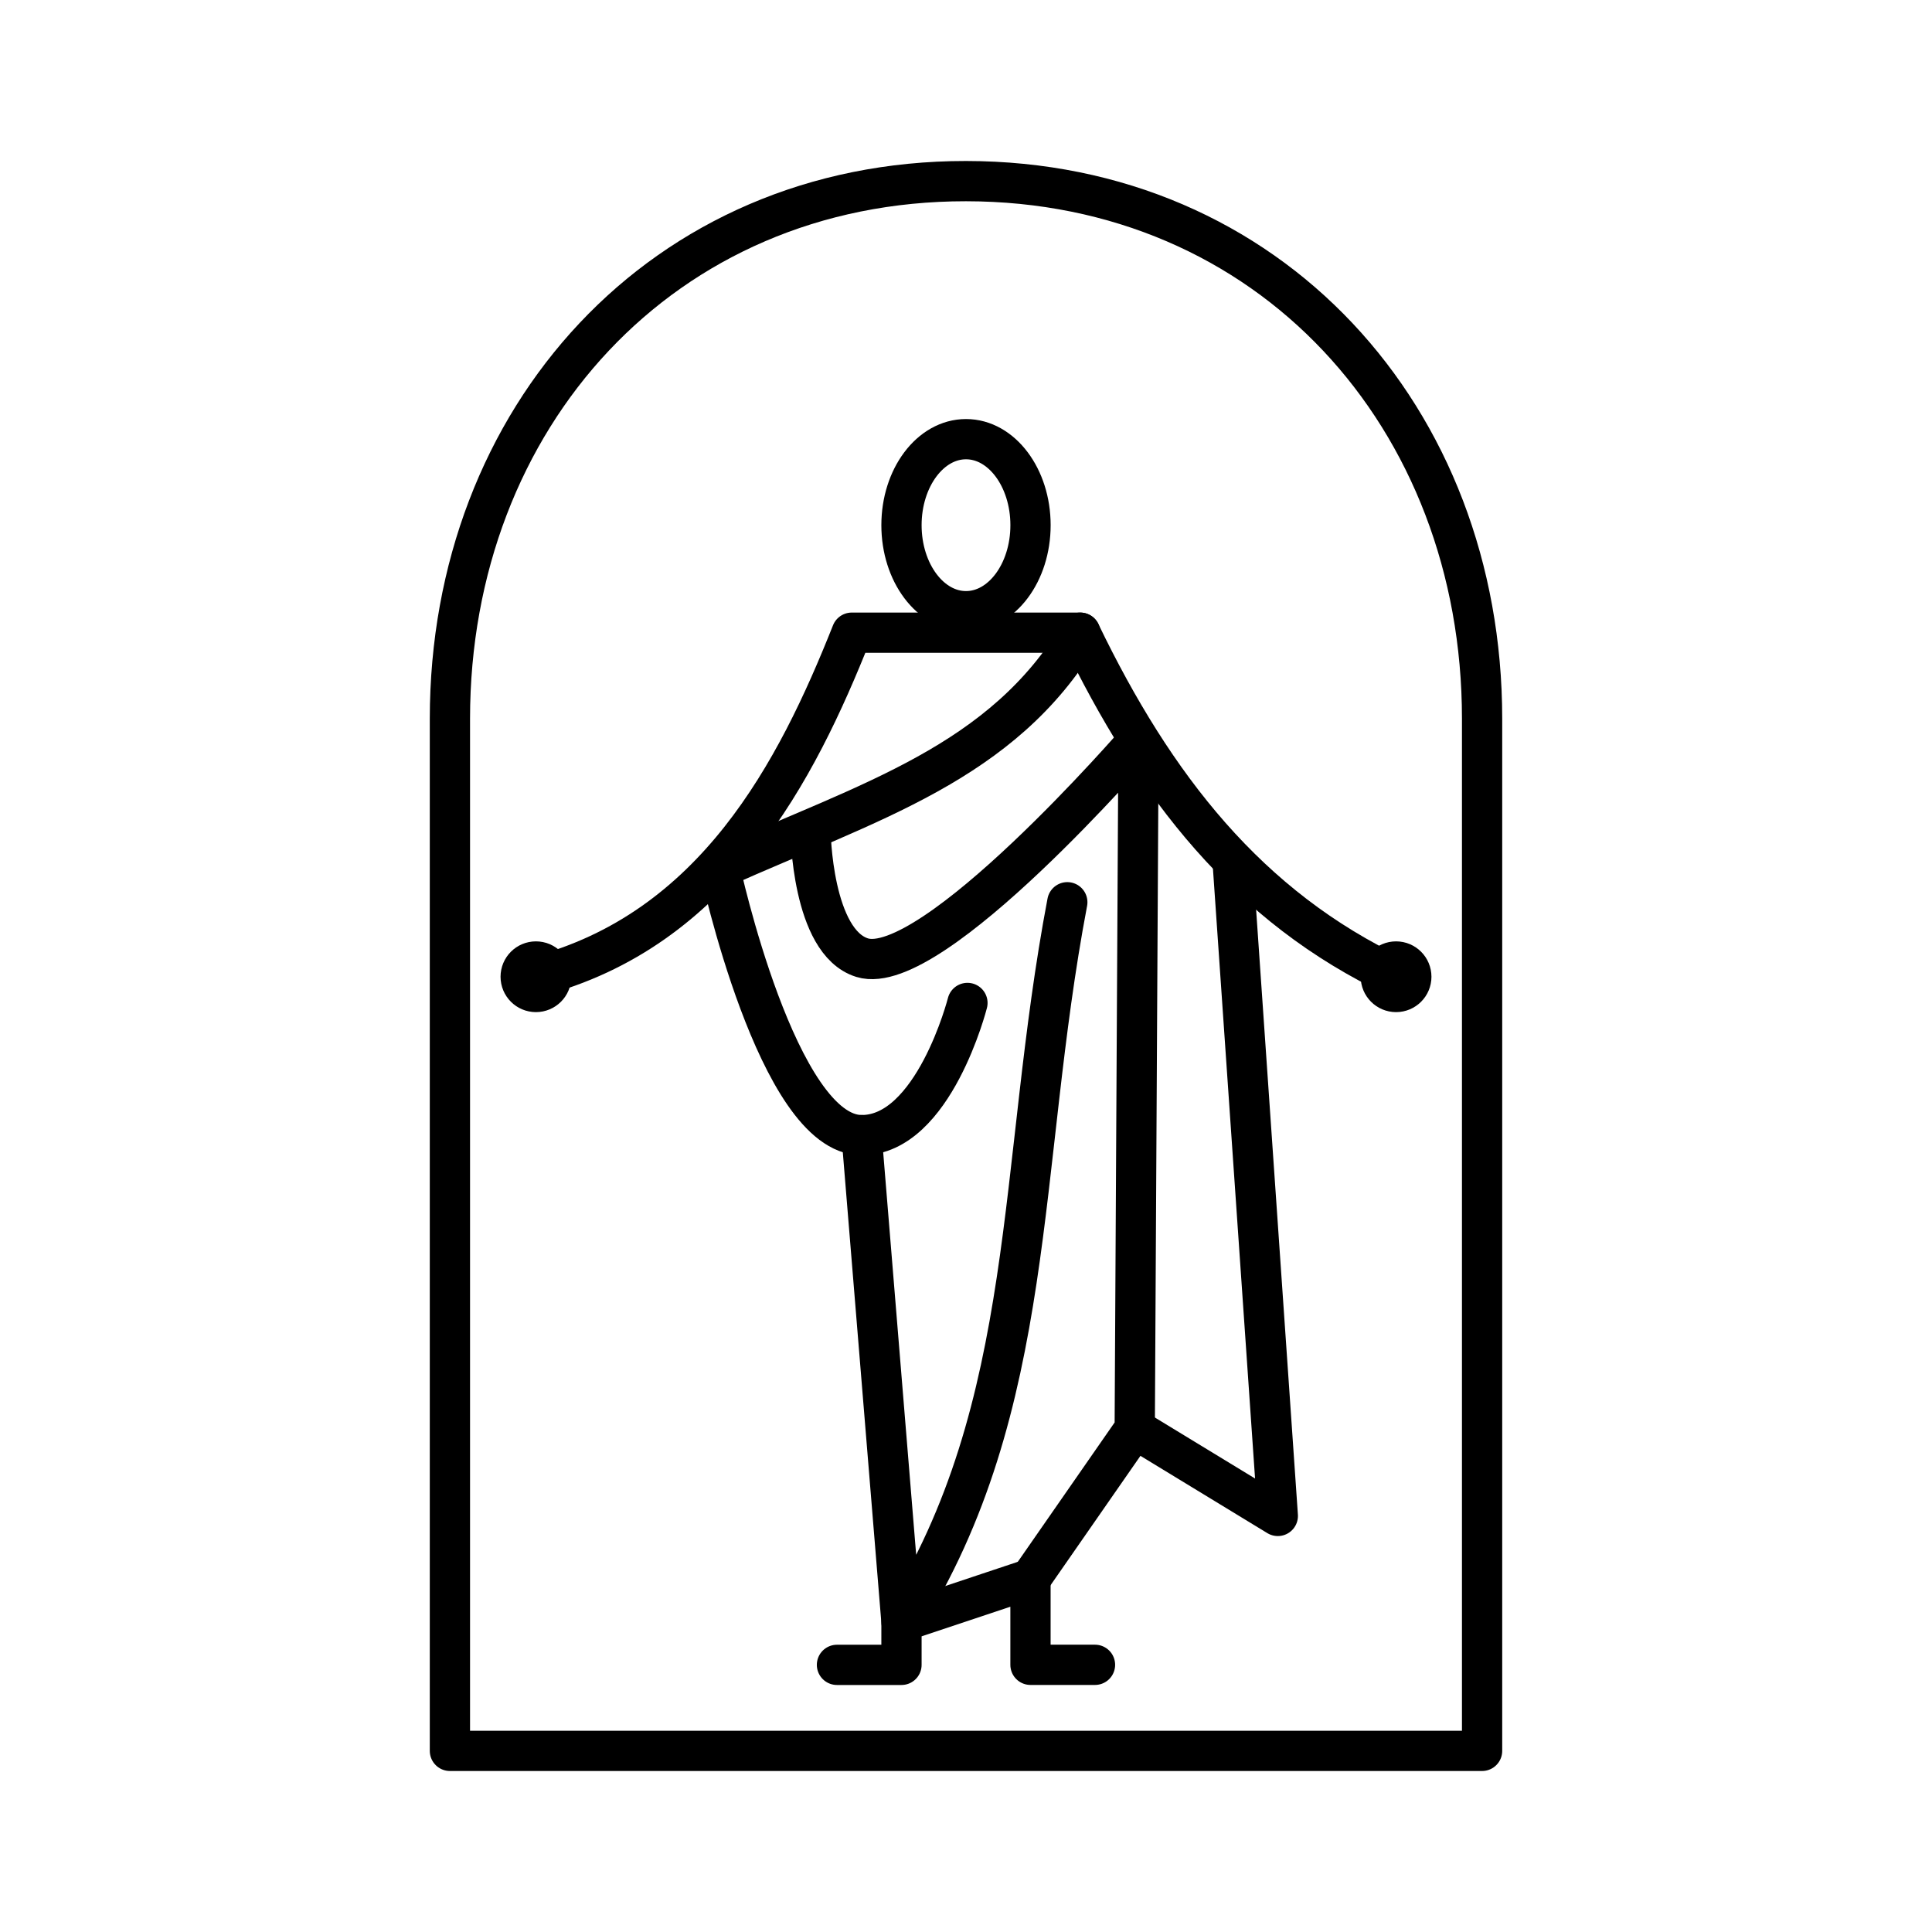 <?xml version="1.0" encoding="utf-8"?>
<svg width="800px" height="800px" viewBox="0 0 48 48" xmlns="http://www.w3.org/2000/svg"><defs><style>.a{fill:none;stroke:#000000;stroke-linecap:round;stroke-linejoin:round;}</style></defs><path class="a" d="M28.192,35.498l3.555,2.165L30.629,21.474"/><path class="a" d="M20.794,41.363h1.603V40.294l3.205-1.069v2.137h1.603"/><path class="a" d="M21.406,28.202l.991,12.092C25.785,34.922,25.266,29,26.517,22.416"/><path class="a" d="M26.839,15.719c-1.925,3.242-5.234,4.188-8.954,5.854,0,0,1.432,6.628,3.522,6.629,1.793.002,2.629-3.284,2.629-3.284"/><path class="a" d="M20.137,20.641s.03,2.765,1.284,3.152c1.732.535,6.865-5.406,6.865-5.406l-.094,17.111-2.59,3.728"/><path class="a" d="M13.315,24.267c4.444-1.16,6.476-5.099,7.846-8.548h5.677c1.84,3.814,4.172,6.818,7.846,8.548"/><ellipse class="a" cx="24" cy="13.048" rx="1.603" ry="2.137"/><circle class="a" cx="13.315" cy="24.267" r="0.379"/><circle class="a" cx="34.685" cy="24.267" r="0.379"/><path class="a" d="M11.178,43.5H36.822V17.856C36.822,10.37,31.541,4.505,24,4.5S11.178,10.377,11.178,17.856Z"/></svg>